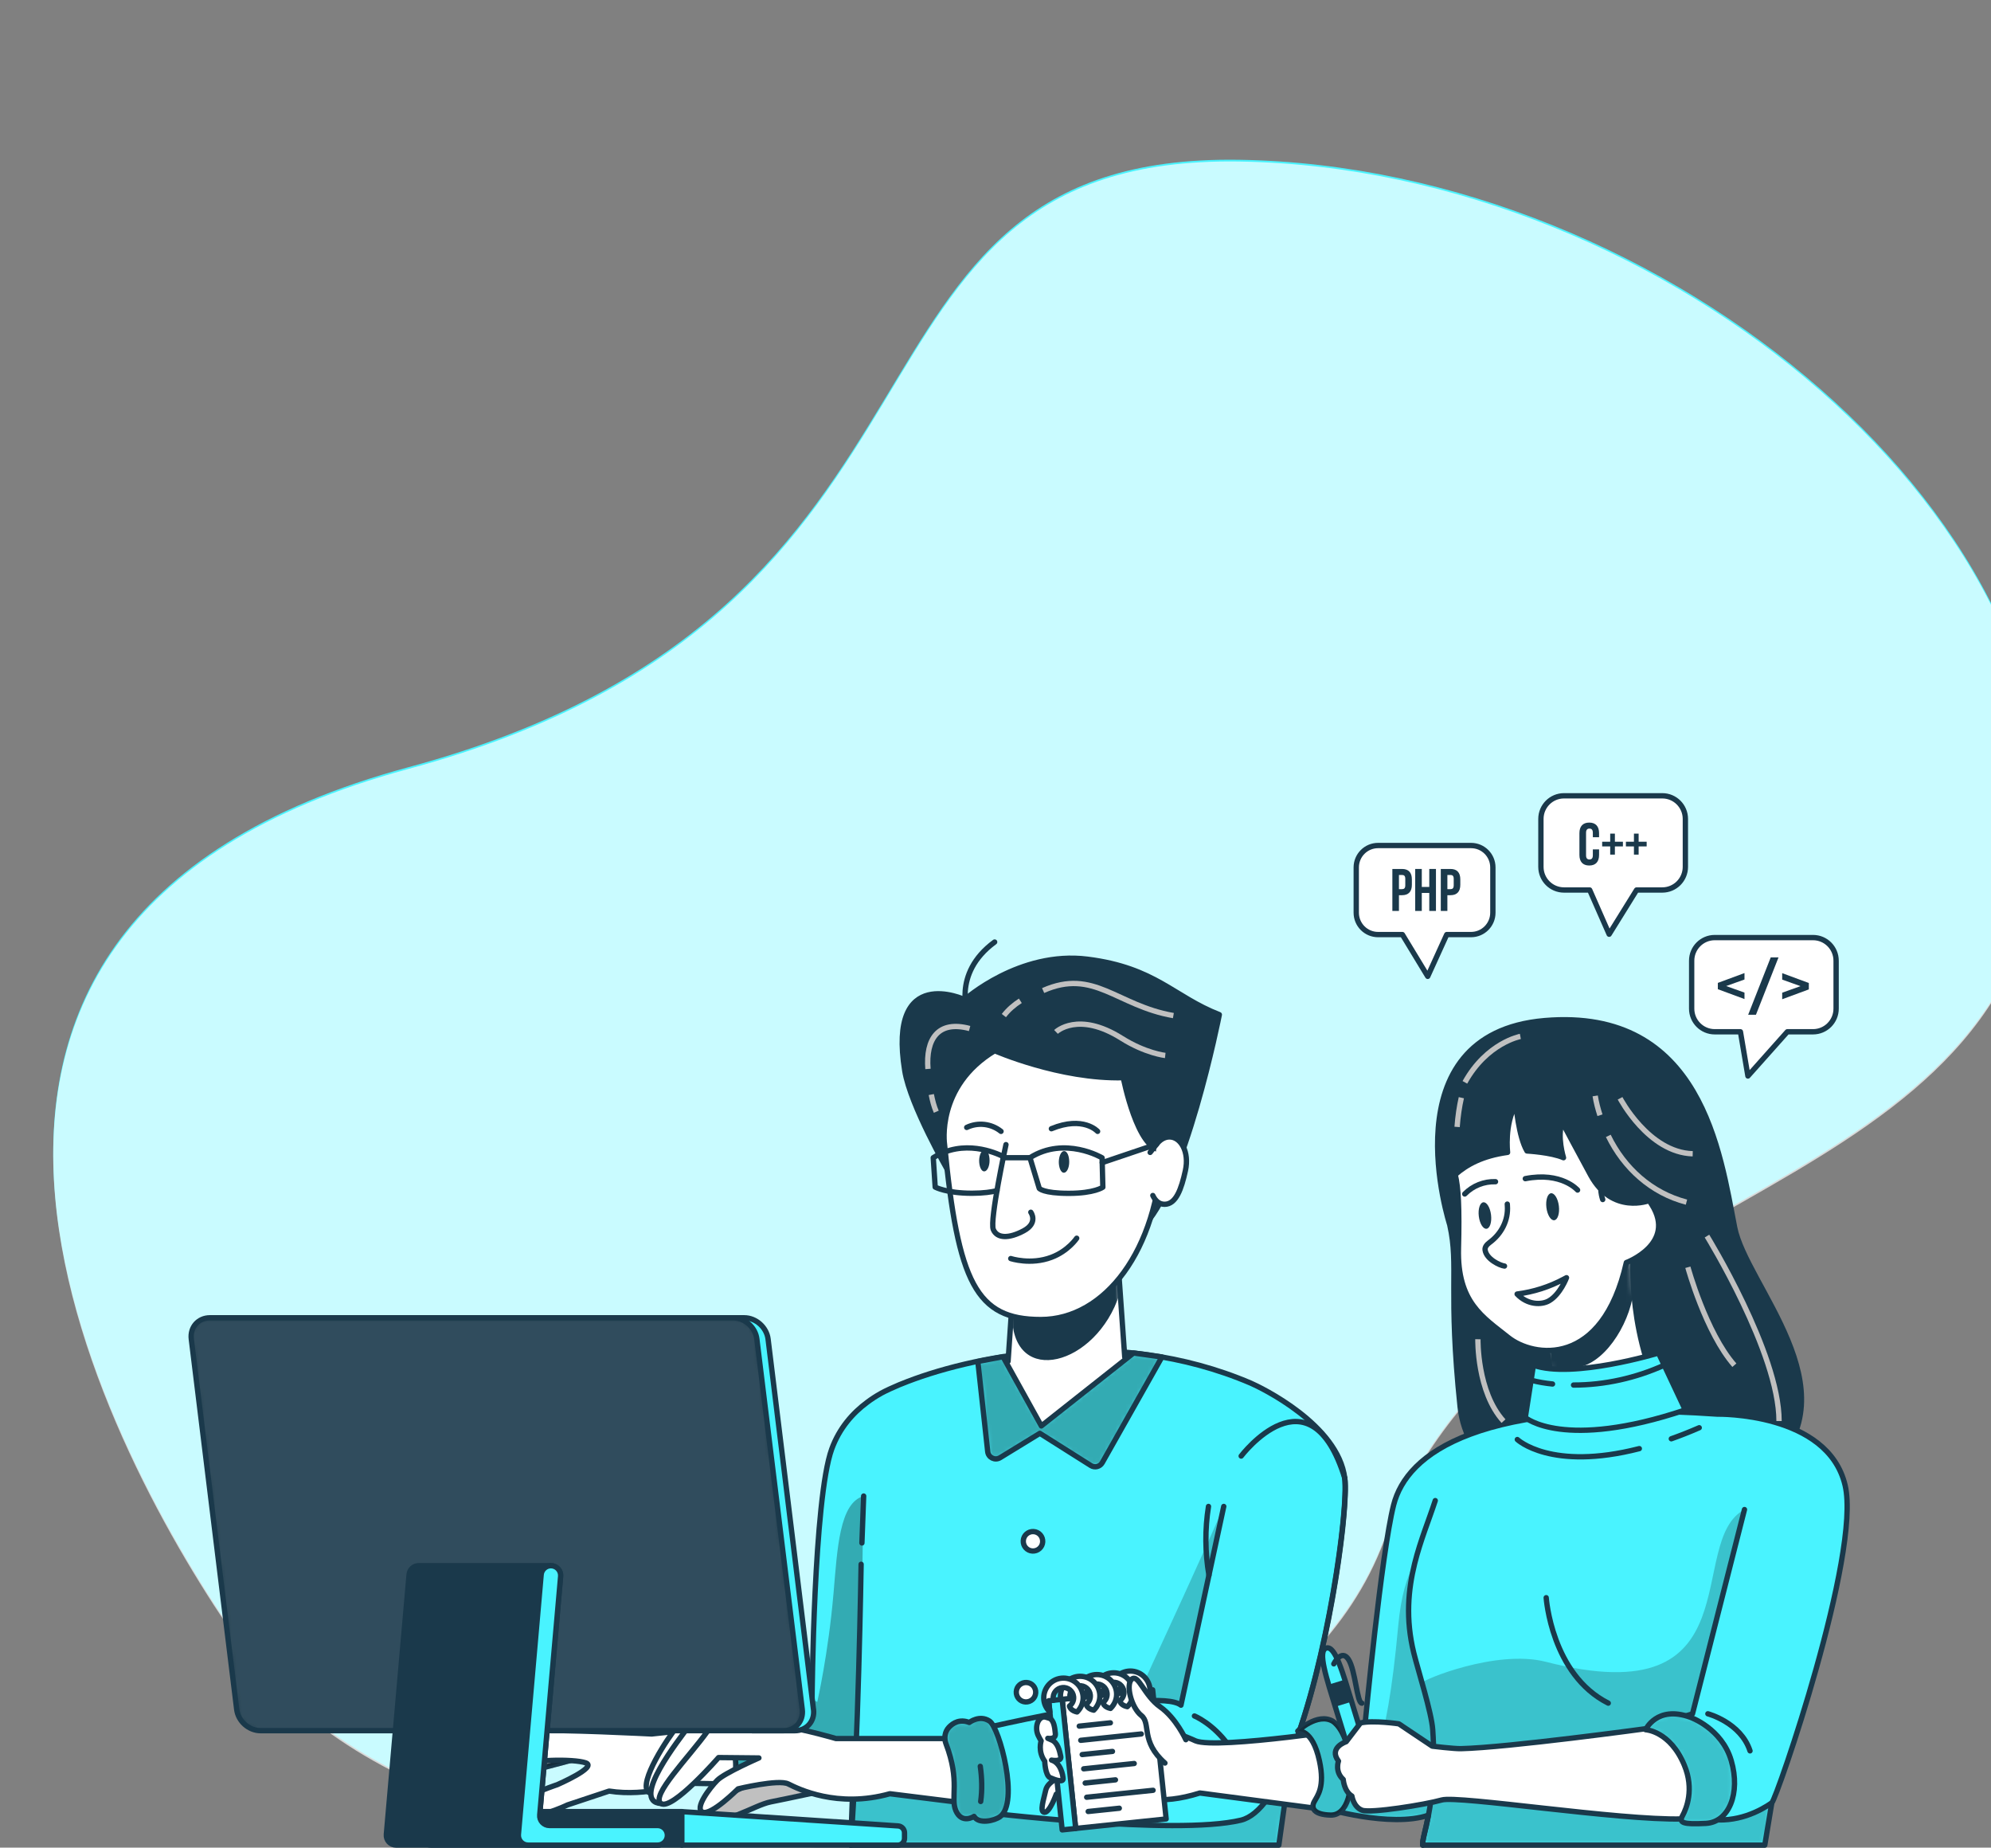 <svg width="374" height="347" viewBox="0 0 374 347" fill="none" xmlns="http://www.w3.org/2000/svg">
<rect x="0" y="0" width="374" height="347" fill="#808080" stroke="none"/>
<g clip-path="url(#clip0_840_35397)">
<path d="M44.978 308.269C20.972 274.067 -33.918 173.987 76.734 144.084C187.377 114.19 151.948 28.761 232.775 30.01C313.602 31.267 392.929 99.089 383.185 163.437C373.44 227.786 284.751 222.671 259.958 289.14C235.164 355.61 87.191 368.422 44.969 308.269H44.978Z" fill="#49F3FF"/>
<path opacity="0.7" d="M44.978 308.597C20.972 274.395 -33.918 174.315 76.734 144.412C187.377 114.518 151.948 29.09 232.775 30.338C313.602 31.595 392.929 99.417 383.185 163.765C373.44 228.114 284.751 222.999 259.958 289.469C235.164 355.938 87.191 368.75 44.969 308.597H44.978Z" fill="white"/>
<path d="M96.653 330.865C96.653 330.865 91.733 339.34 93.673 339.641C95.613 339.95 99.661 332.62 99.661 332.62L110.764 329.673L102.406 328.81L96.662 330.865H96.653Z" fill="white" stroke="#1A394B" stroke-linecap="round" stroke-linejoin="round"/>
<path opacity="0.3" d="M96.653 330.865C96.653 330.865 91.733 339.34 93.673 339.641C95.613 339.95 99.661 332.62 99.661 332.62L110.764 329.673L102.406 328.81L96.662 330.865H96.653Z" fill="black" stroke="#1A394B" stroke-linecap="round" stroke-linejoin="round"/>
<path d="M100.382 325.084C100.382 325.084 93.505 323.441 91.612 326.679C89.71 329.917 84.153 339.481 86.233 340.579C88.314 341.678 90.141 338.139 90.141 338.139L100.382 325.084Z" fill="white" stroke="#1A394B" stroke-linecap="round" stroke-linejoin="round"/>
<path d="M128.512 334.901C128.512 334.901 121.615 337.511 114.419 336.384L106.595 338.984C106.595 338.984 99.717 342.372 96.522 340.664C93.327 338.956 104.674 335.183 104.674 335.183C104.674 335.183 112.311 331.87 110.034 331.081C107.757 330.284 99.136 330.434 97.45 331.738C95.754 333.043 91.321 341.462 88.117 340.983C84.912 340.505 89.466 335.915 90.619 334.151C91.771 332.386 94.348 325.347 99.576 325.046C104.805 324.755 122.412 325.656 122.412 325.656L143.11 323.441L147.992 335.239L128.521 334.901H128.512Z" fill="white" stroke="#1A394B" stroke-linecap="round" stroke-linejoin="round"/>
<path d="M139.315 337.821C140.318 338.45 141.733 338.853 143.26 337.764C143.26 337.764 145.5 338.741 147.018 337.07C148.526 335.399 148.667 320.833 144.478 319.19C143.27 318.721 140.262 318.768 139.765 320.457C139.765 320.457 137.16 319.566 136.72 322.353C136.308 324.981 138.913 327.431 138.041 334.986C137.91 336.103 138.416 337.248 139.315 337.821Z" fill="#49F3FF" stroke="#1A394B" stroke-linecap="round" stroke-linejoin="round"/>
<path opacity="0.3" d="M139.315 337.821C140.318 338.45 141.733 338.853 143.26 337.764C143.26 337.764 145.5 338.741 147.018 337.07C148.526 335.399 148.667 320.833 144.478 319.19C143.27 318.721 140.262 318.768 139.765 320.457C139.765 320.457 137.16 319.566 136.72 322.353C136.308 324.981 138.913 327.431 138.041 334.986C137.91 336.103 138.416 337.248 139.315 337.821Z" fill="black" stroke="#1A394B" stroke-linecap="round" stroke-linejoin="round"/>
<path d="M144.094 334.424C144.094 334.424 144.216 328.107 141.621 322.907" stroke="#1A394B" stroke-linecap="round" stroke-linejoin="round"/>
<path d="M242.603 329.129C241.909 334.47 241.122 340.251 240.222 346.53H159.789L160.173 336.15C155.366 337.314 146.024 336.6 146.024 336.6V321.255C151.703 318.035 152.546 318.936 152.546 318.936C152.546 318.936 152.837 281.487 156.238 272.139C157.681 268.178 160.211 265.353 162.891 263.373C163.734 262.735 164.587 262.19 165.43 261.721C165.477 261.693 165.514 261.674 165.552 261.646C166.489 261.148 167.623 260.623 168.916 260.078C169.028 260.032 169.15 259.985 169.272 259.938C181.865 254.785 209.348 248.806 234.956 259.769C236.746 260.538 251.364 267.531 252.61 277.639C253.322 283.402 249.405 312.066 242.603 329.129Z" fill="#49F3FF"/>
<mask id="mask0_840_35397" style="mask-type:luminance" maskUnits="userSpaceOnUse" x="146" y="253" width="107" height="94">
<path d="M242.603 329.129C241.909 334.47 241.122 340.251 240.222 346.53H159.789L160.173 336.15C155.366 337.314 146.024 336.6 146.024 336.6V321.255C151.703 318.035 152.546 318.936 152.546 318.936C152.546 318.936 152.837 281.487 156.238 272.139C157.681 268.178 160.211 265.353 162.891 263.373C163.734 262.735 164.587 262.19 165.43 261.721C165.477 261.693 165.514 261.674 165.552 261.646C166.489 261.148 167.623 260.623 168.916 260.078C169.028 260.032 169.15 259.985 169.272 259.938C181.865 254.785 209.348 248.806 234.956 259.769C236.746 260.538 251.364 267.531 252.61 277.639C253.322 283.402 249.405 312.066 242.603 329.129Z" fill="white"/>
</mask>
<g mask="url(#mask0_840_35397)">
<path opacity="0.2" d="M229.859 282.961L221.838 320.25C220.592 319.265 217.003 319.199 212.44 319.631C213.443 318.514 214.258 317.303 214.867 315.989C226.992 289.709 229.644 283.487 229.859 282.961Z" fill="black"/>
<path opacity="0.2" d="M244.514 323.93C242.19 332.227 241.169 339.782 240.222 346.531H159.789L160.529 334.573C165.542 333.86 174.341 333.128 183.477 331.504C184.639 336.338 183.692 340.242 183.692 340.242C183.692 340.242 220.686 344.841 233.101 341.847C236.643 340.993 239.848 336.037 242.593 329.214C243.258 327.553 243.896 325.779 244.514 323.93Z" fill="black"/>
<path opacity="0.3" d="M153.511 319.64C153.511 319.64 151.712 318.035 146.024 321.254V336.6C146.024 336.6 155.395 336.262 159.077 334.272C162.244 336.234 161.682 300.315 162.244 280.971C157.653 282.238 157.287 290.985 156.575 299.217C155.601 310.564 153.521 319.64 153.521 319.64H153.511Z" fill="black"/>
</g>
<path d="M242.603 329.129C241.909 334.47 241.122 340.251 240.222 346.53H159.789L160.173 336.15C155.366 337.314 146.024 336.6 146.024 336.6V321.255C151.703 318.035 152.546 318.936 152.546 318.936C152.546 318.936 152.837 281.487 156.238 272.139C157.681 268.178 160.211 265.353 162.891 263.373C163.734 262.735 164.587 262.19 165.43 261.721C165.477 261.693 165.514 261.674 165.552 261.646C166.489 261.148 167.623 260.623 168.916 260.078C169.028 260.032 169.15 259.985 169.272 259.938C181.865 254.785 209.348 248.806 234.956 259.769C236.746 260.538 251.364 267.531 252.61 277.639C253.322 283.402 249.405 312.066 242.603 329.129Z" stroke="#1A394B" stroke-linecap="round" stroke-linejoin="round"/>
<path d="M252.61 277.639C252.638 277.864 252.666 278.127 252.675 278.418C253.088 285.626 249.171 312.826 242.593 329.213C239.848 336.037 236.643 340.992 233.101 341.846C220.686 344.841 183.692 340.242 183.692 340.242C183.692 340.242 185.529 332.639 180.928 325.506C180.928 325.506 217.247 316.608 221.838 320.25L229.878 282.923" stroke="#1A394B" stroke-linecap="round" stroke-linejoin="round"/>
<path d="M224.368 322.277C224.368 322.277 227.816 323.657 230.805 327.806" stroke="#1A394B" stroke-linecap="round" stroke-linejoin="round"/>
<path d="M131.847 323.619C131.847 323.619 128.465 322.906 127.087 324.445C125.644 326.059 119.807 334.873 121.803 336.571C123.798 338.27 127.856 328.978 127.856 328.978L131.847 323.619Z" fill="white" stroke="#1A394B" stroke-linecap="round" stroke-linejoin="round"/>
<path d="M138.65 323.46C138.65 323.46 131.126 321.845 129.439 324.145C127.752 326.444 118.27 338.336 124.173 338.721L133.599 328.134L138.659 323.46H138.65Z" fill="white" stroke="#1A394B" stroke-linecap="round" stroke-linejoin="round"/>
<path d="M155.648 336.112C155.648 336.112 147.917 337.801 144.778 338.411C141.639 339.021 135.811 343.095 132.372 341.48C128.924 339.866 143.635 333.887 143.635 333.887L148.695 331.851L155.657 336.112H155.648Z" fill="#C0C0C0" stroke="#1A394B" stroke-linecap="round" stroke-linejoin="round"/>
<path d="M161.907 289.784C162.019 286.846 162.122 283.908 162.235 280.971" stroke="#1A394B" stroke-linecap="round" stroke-linejoin="round"/>
<path d="M159.789 346.53C161.223 328.763 161.757 293.782 161.757 293.782" stroke="#1A394B" stroke-linecap="round" stroke-linejoin="round"/>
<path d="M183.692 326.519H157.034C157.034 326.519 136.355 320.306 132.906 325.14C129.458 329.973 122.103 337.341 124.173 338.721C126.244 340.101 134.977 330.086 134.977 330.086L142.558 330.161C142.558 330.161 136.12 332.967 134.743 334.347C133.365 335.727 130.376 339.641 131.988 340.335C133.6 341.03 138.65 335.961 138.65 335.961C138.65 335.961 146.231 334.122 148.077 335.042C149.913 335.961 157.269 339.65 167.154 336.881L187.497 339.415L183.702 326.529L183.692 326.519Z" fill="white" stroke="#1A394B" stroke-linecap="round" stroke-linejoin="round"/>
<path d="M227.095 295.847C226.364 291.586 226.326 287.193 227.01 282.923" stroke="#1A394B" stroke-linecap="round" stroke-linejoin="round"/>
<path d="M233.148 273.462C233.148 273.462 246.079 256.399 252.619 277.639" stroke="#1A394B" stroke-linecap="round" stroke-linejoin="round"/>
<path d="M178.229 324.418C179.045 323.554 180.31 322.813 182.071 323.498C182.071 323.498 184.001 321.996 185.875 323.235C187.759 324.474 191.497 338.552 187.852 341.19C186.803 341.95 183.87 342.654 182.971 341.134C182.971 341.134 180.675 342.645 179.551 340.054C178.501 337.614 180.413 334.592 177.695 327.487C177.292 326.436 177.498 325.197 178.229 324.427V324.418Z" fill="#49F3FF"/>
<mask id="mask1_840_35397" style="mask-type:luminance" maskUnits="userSpaceOnUse" x="177" y="322" width="13" height="21">
<path d="M178.229 324.418C179.045 323.554 180.31 322.813 182.071 323.498C182.071 323.498 184.001 321.996 185.875 323.235C187.759 324.474 191.497 338.552 187.852 341.19C186.803 341.95 183.87 342.654 182.971 341.134C182.971 341.134 180.675 342.645 179.551 340.054C178.501 337.614 180.413 334.592 177.695 327.487C177.292 326.436 177.498 325.197 178.229 324.427V324.418Z" fill="white"/>
</mask>
<g mask="url(#mask1_840_35397)">
<path opacity="0.3" d="M178.229 324.418C179.045 323.554 180.31 322.813 182.071 323.498C182.071 323.498 184.001 321.996 185.875 323.235C187.759 324.474 191.497 338.552 187.852 341.19C186.803 341.95 183.87 342.654 182.971 341.134C182.971 341.134 180.675 342.645 179.551 340.054C178.501 337.614 180.413 334.592 177.695 327.487C177.292 326.436 177.498 325.197 178.229 324.427V324.418Z" fill="black"/>
</g>
<path d="M178.229 324.418C179.045 323.554 180.31 322.813 182.071 323.498C182.071 323.498 184.001 321.996 185.875 323.235C187.759 324.474 191.497 338.552 187.852 341.19C186.803 341.95 183.87 342.654 182.971 341.134C182.971 341.134 180.675 342.645 179.551 340.054C178.501 337.614 180.413 334.592 177.695 327.487C177.292 326.436 177.498 325.197 178.229 324.427V324.418Z" stroke="#1A394B" stroke-linecap="round" stroke-linejoin="round"/>
<path d="M184.142 331.729C184.451 333.915 184.526 336.14 184.217 338.336" stroke="#1A394B" stroke-linecap="round" stroke-linejoin="round"/>
<path d="M195.864 289.578C195.808 290.582 194.946 291.352 193.934 291.296C192.931 291.239 192.163 290.376 192.219 289.362C192.275 288.348 193.137 287.588 194.149 287.645C195.152 287.701 195.92 288.564 195.864 289.578Z" fill="white" stroke="#1A394B" stroke-linecap="round" stroke-linejoin="round"/>
<path d="M194.552 317.923C194.496 318.927 193.634 319.697 192.622 319.64C191.61 319.584 190.851 318.721 190.907 317.707C190.963 316.693 191.826 315.933 192.837 315.989C193.849 316.046 194.608 316.909 194.552 317.923Z" fill="white" stroke="#1A394B" stroke-linecap="round" stroke-linejoin="round"/>
<path d="M211.278 254.869L209.938 235.957L190.401 240.49L189.361 255.676C188.124 255.827 186.953 256.005 185.81 256.183L190.589 267.653L199.931 268.882L214.867 255.095C213.658 255.001 212.459 254.926 211.278 254.869Z" fill="white"/>
<mask id="mask2_840_35397" style="mask-type:luminance" maskUnits="userSpaceOnUse" x="185" y="235" width="30" height="34">
<path d="M211.278 254.869L209.938 235.957L190.401 240.49L189.361 255.676C188.124 255.827 186.953 256.005 185.81 256.183L190.589 267.653L199.931 268.882L214.867 255.095C213.658 255.001 212.459 254.926 211.278 254.869Z" fill="white"/>
</mask>
<g mask="url(#mask2_840_35397)">
<path d="M190.12 247.182C190.251 260.632 205.946 256.512 210.285 243.071L209.938 235.957L190.401 240.49L190.111 247.192L190.12 247.182Z" fill="#1A394B"/>
</g>
<path d="M211.278 254.869L209.938 235.957L190.401 240.49L189.361 255.676C188.124 255.827 186.953 256.005 185.81 256.183L190.589 267.653L199.931 268.882L214.867 255.095C213.658 255.001 212.459 254.926 211.278 254.869Z" stroke="#1A394B" stroke-linecap="round" stroke-linejoin="round"/>
<path d="M178.145 219.992C178.145 219.992 171.014 207.622 169.956 201.099C166.695 180.948 181.218 187.743 181.218 187.743C181.218 187.743 191.488 178.536 204.278 180.15C217.069 181.764 220.442 187.217 229.044 190.559C229.044 190.559 222.578 223.418 214.304 230.786C206.031 238.154 178.145 219.992 178.145 219.992Z" fill="#1A394B" stroke="#1A394B" stroke-linecap="round" stroke-linejoin="round"/>
<path d="M181.903 190.737C181.903 190.737 178.689 182.909 186.841 176.921" stroke="#1A394B" stroke-linecap="round" stroke-linejoin="round"/>
<path d="M195.948 186.035C205.496 181.802 209.75 188.879 220.414 190.737" stroke="#C0C0C0" stroke-miterlimit="10"/>
<path d="M188.574 190.737C189.418 189.63 190.504 188.71 191.666 187.959" stroke="#C0C0C0" stroke-miterlimit="10"/>
<path d="M198.366 193.806C198.366 193.806 202.498 189.826 210.697 194.998C215.185 197.823 218.886 198.227 218.886 198.227" stroke="#C0C0C0" stroke-miterlimit="10"/>
<path d="M211.006 202.403C199.116 202.713 186.85 197.335 186.85 197.335C175.775 204.027 177.424 214.905 177.424 214.905C179.954 240.904 183.374 247.821 195.499 247.821C207.624 247.821 217.481 234.718 218.268 215.966C213.677 216.182 211.006 202.403 211.006 202.403Z" fill="white" stroke="#1A394B" stroke-linecap="round" stroke-linejoin="round"/>
<path d="M217.247 214.905C217.912 214.042 218.765 213.525 219.683 213.525C221.838 213.525 223.44 216.36 222.672 219.851C221.922 223.268 220.92 226.177 218.765 226.177C217.753 226.177 217.031 225.549 216.553 224.525" fill="white"/>
<path d="M217.247 214.905C217.912 214.042 218.765 213.525 219.683 213.525C221.838 213.525 223.44 216.36 222.672 219.851C221.922 223.268 220.92 226.177 218.765 226.177C217.753 226.177 217.031 225.549 216.553 224.525" stroke="#1A394B" stroke-linecap="round" stroke-linejoin="round"/>
<path d="M193.634 227.67C193.634 227.67 195.086 229.659 192.303 231.152C189.52 232.644 187.3 232.616 186.587 230.908C185.875 229.199 188.967 214.971 188.967 214.971" stroke="#1A394B" stroke-linecap="round" stroke-linejoin="round"/>
<path d="M188.499 217.233C187 216.473 180.994 213.845 175.306 217.43L175.672 222.949C175.672 222.949 177.771 224.103 182.587 224.103C184.761 224.103 186.279 223.869 187.281 223.615" stroke="#1A394B" stroke-linecap="round" stroke-linejoin="round"/>
<path d="M193.475 217.43L195.218 223.184C195.218 223.184 195.93 224.122 200.756 224.122C205.581 224.122 207.165 222.968 207.165 222.968L207.024 217.449C207.024 217.449 200.025 213.291 193.475 217.43Z" stroke="#1A394B" stroke-linecap="round" stroke-linejoin="round"/>
<path d="M188.883 217.43H193.475" stroke="#1A394B" stroke-linecap="round" stroke-linejoin="round"/>
<path d="M189.867 236.37C189.867 236.37 193.615 237.609 197.504 236.135C200.652 234.953 202.255 232.55 202.255 232.55" stroke="#1A394B" stroke-linecap="round" stroke-linejoin="round"/>
<path d="M197.495 211.986C203.52 209.499 206.181 212.483 206.181 212.483" stroke="#1A394B" stroke-linecap="round" stroke-linejoin="round"/>
<path d="M181.593 211.742C183.702 210.729 186.213 211.019 188.04 212.484" stroke="#1A394B" stroke-linecap="round" stroke-linejoin="round"/>
<path d="M199.893 216.182C200.455 216.182 200.849 217.073 200.849 218.218C200.849 219.363 200.38 220.255 199.837 220.255C199.294 220.255 198.891 219.316 198.891 218.218C198.909 217.111 199.34 216.182 199.893 216.182Z" fill="#1A394B"/>
<path d="M184.938 215.928C185.482 215.928 185.885 216.819 185.885 217.964C185.885 219.109 185.416 220.001 184.873 220.001C184.329 220.001 183.926 219.063 183.926 217.964C183.954 216.866 184.395 215.928 184.938 215.928Z" fill="#1A394B"/>
<path d="M174.94 205.566C175.156 206.665 175.428 207.772 175.877 208.795" stroke="#C0C0C0" stroke-miterlimit="10"/>
<path d="M182.137 193.167C176.215 191.572 173.872 195.138 174.313 200.76" stroke="#C0C0C0" stroke-miterlimit="10"/>
<path d="M188.396 254.795L195.611 267.803L212.937 254.109L218.259 254.86L207.052 274.711C206.621 275.462 205.647 275.706 204.916 275.246L195.33 269.192L187.853 273.773C186.897 274.354 185.66 273.744 185.538 272.637L183.683 255.696L188.387 254.813L188.396 254.795Z" fill="#49F3FF"/>
<mask id="mask3_840_35397" style="mask-type:luminance" maskUnits="userSpaceOnUse" x="183" y="254" width="36" height="22">
<path d="M188.396 254.795L195.611 267.803L212.937 254.109L218.259 254.86L207.052 274.711C206.621 275.462 205.647 275.706 204.916 275.246L195.33 269.192L187.853 273.773C186.897 274.354 185.66 273.744 185.538 272.637L183.683 255.696L188.387 254.813L188.396 254.795Z" fill="white"/>
</mask>
<g mask="url(#mask3_840_35397)">
<path opacity="0.3" d="M187.768 254.71L195.621 267.803L213.246 253.865L218.559 254.701L207.062 274.702C206.631 275.452 205.656 275.696 204.925 275.237L195.339 269.183L187.862 273.763C186.906 274.345 185.669 273.735 185.548 272.627L183.692 255.686L187.768 254.71Z" fill="black"/>
</g>
<path d="M188.396 254.795L195.611 267.803L212.937 254.109L218.259 254.86L207.052 274.711C206.621 275.462 205.647 275.706 204.916 275.246L195.33 269.192L187.853 273.773C186.897 274.354 185.66 273.744 185.538 272.637L183.683 255.696L188.387 254.813L188.396 254.795Z" stroke="#1A394B" stroke-linecap="round" stroke-linejoin="round"/>
<path d="M80.968 340.232H128.081V346.521H80.968C79.946 346.521 79.122 345.695 79.122 344.672V342.081C79.122 341.058 79.946 340.232 80.968 340.232Z" fill="#1A394B" stroke="#1A394B" stroke-linecap="round" stroke-linejoin="round"/>
<path d="M168.625 346.531H128.081V340.242L168.71 342.926C169.384 342.973 169.909 343.537 169.909 344.212V345.254C169.909 345.967 169.337 346.54 168.625 346.54V346.531Z" fill="#49F3FF" stroke="#1A394B" stroke-linecap="round" stroke-linejoin="round"/>
<path d="M207.052 218.35L217.256 214.905L216.048 216.435" stroke="#1A394B" stroke-linecap="round" stroke-linejoin="round"/>
<path d="M272.353 230.101C272.353 230.101 260.612 194.201 290.137 191.676C319.663 189.16 323.139 216.717 325.847 230.533C327.965 241.336 348.129 261.093 332.519 275.838C316.224 291.23 276.551 286.096 274.274 264.209C271.997 242.321 274.068 237.835 272.343 230.101H272.353Z" fill="#1A394B" stroke="#1A394B" stroke-linecap="round" stroke-linejoin="round"/>
<path d="M306.807 235.817C306.807 235.817 305.514 251.745 313.722 265.439C313.722 265.439 302.675 269.043 291.149 265.617C291.627 261.384 291.393 257.114 290.456 252.956L290.062 251.219L298.439 243.964L306.807 235.817Z" fill="white"/>
<mask id="mask4_840_35397" style="mask-type:luminance" maskUnits="userSpaceOnUse" x="290" y="235" width="24" height="33">
<path d="M306.807 235.817C306.807 235.817 305.514 251.745 313.722 265.439C313.722 265.439 302.675 269.043 291.149 265.617C291.627 261.384 291.393 257.114 290.456 252.956L290.062 251.219L298.439 243.964L306.807 235.817Z" fill="white"/>
</mask>
<g mask="url(#mask4_840_35397)">
<path d="M286.521 247.831C288.048 256.4 289.444 258.268 296.697 256.738C302.066 255.603 306.648 247.531 306.91 241.665C306.498 238.098 306.526 233.649 306.526 233.649L298.43 243.964L286.521 247.822V247.831Z" fill="#1A394B"/>
</g>
<path d="M306.807 235.817C306.807 235.817 305.514 251.745 313.722 265.439C313.722 265.439 302.675 269.043 291.149 265.617C291.627 261.384 291.393 257.114 290.456 252.956L290.062 251.219L298.439 243.964L306.807 235.817Z" stroke="#1A394B" stroke-linecap="round" stroke-linejoin="round"/>
<path d="M224.593 326.953C224.593 326.953 208.242 319.425 207.333 325.657C206.424 331.899 210.416 341.453 225.38 336.742L256.789 340.89C256.789 340.89 262.167 330.162 256.414 324.315C256.414 324.315 228.735 328.623 224.584 326.953H224.593Z" fill="white" stroke="#1A394B" stroke-linecap="round" stroke-linejoin="round"/>
<path d="M199.406 333.672C199.406 333.672 196.82 334.508 196.436 336.216C196.061 337.934 195.218 340.364 196.211 340.374C197.204 340.374 198.413 336.957 198.413 336.957L200.934 336.3L199.406 333.663V333.672Z" fill="white" stroke="#1A394B" stroke-linecap="round" stroke-linejoin="round"/>
<path d="M216.52 317.365L199.522 319.148L202.058 343.4L219.056 341.616L216.52 317.365Z" fill="white" stroke="#1A394B" stroke-linecap="round" stroke-linejoin="round"/>
<path d="M199.525 319.156L196.99 319.422L199.526 343.673L202.061 343.407L199.525 319.156Z" fill="#49F3FF" stroke="#1A394B" stroke-linecap="round" stroke-linejoin="round"/>
<path d="M211.953 313.859C209.919 314.075 208.448 315.896 208.655 317.933C208.655 318.017 208.692 318.102 208.701 318.186L209.563 318.092L210.472 317.998C210.454 317.914 210.425 317.829 210.416 317.745C210.304 316.684 211.072 315.736 212.131 315.624C213.19 315.511 214.136 316.281 214.249 317.341C214.323 318.045 213.996 318.702 213.461 319.096C213.574 319.491 213.921 319.997 214.895 320.204C215.682 319.434 216.141 318.336 216.019 317.163C215.804 315.126 213.986 313.653 211.953 313.859Z" fill="white" stroke="#1A394B" stroke-linecap="round" stroke-linejoin="round"/>
<path d="M202.732 324.184L208.579 323.564" stroke="#1A394B" stroke-linecap="round" stroke-linejoin="round"/>
<path d="M203.014 326.849L214.38 325.657" stroke="#1A394B" stroke-linecap="round" stroke-linejoin="round"/>
<path d="M203.286 329.524L208.973 328.933" stroke="#1A394B" stroke-linecap="round" stroke-linejoin="round"/>
<path d="M203.566 332.199L213.058 331.204" stroke="#1A394B" stroke-linecap="round" stroke-linejoin="round"/>
<path d="M203.848 334.874L209.535 334.273" stroke="#1A394B" stroke-linecap="round" stroke-linejoin="round"/>
<path d="M204.129 337.539L216.601 336.234" stroke="#1A394B" stroke-linecap="round" stroke-linejoin="round"/>
<path d="M204.41 340.215L210.257 339.604" stroke="#1A394B" stroke-linecap="round" stroke-linejoin="round"/>
<path d="M208.814 314.187C206.78 314.403 205.309 316.224 205.515 318.261C205.525 318.355 205.553 318.43 205.572 318.523L206.434 318.43L207.343 318.326C207.324 318.242 207.296 318.157 207.286 318.073C207.174 317.012 207.942 316.064 209.001 315.952C210.06 315.839 211.006 316.609 211.119 317.669C211.194 318.373 210.866 319.03 210.332 319.424C210.444 319.819 210.791 320.326 211.765 320.532C212.552 319.762 213.011 318.664 212.89 317.491C212.674 315.454 210.856 313.981 208.823 314.187H208.814Z" fill="white" stroke="#1A394B" stroke-linecap="round" stroke-linejoin="round"/>
<path d="M205.666 314.516C203.632 314.732 202.161 316.553 202.367 318.59C202.367 318.674 202.405 318.759 202.414 318.843L203.276 318.749L204.185 318.655C204.166 318.571 204.138 318.487 204.129 318.402C204.017 317.341 204.785 316.394 205.844 316.281C206.903 316.168 207.849 316.938 207.961 317.998C208.036 318.702 207.708 319.359 207.174 319.754C207.287 320.148 207.633 320.655 208.608 320.861C209.395 320.091 209.854 318.993 209.732 317.82C209.517 315.783 207.699 314.31 205.666 314.516Z" fill="white" stroke="#1A394B" stroke-linecap="round" stroke-linejoin="round"/>
<path d="M202.517 314.844C200.484 315.06 199.013 316.881 199.219 318.918C199.219 319.002 199.256 319.087 199.266 319.171L200.128 319.077L201.037 318.984C201.018 318.899 200.99 318.815 200.981 318.73C200.868 317.67 201.636 316.722 202.695 316.609C203.754 316.496 204.701 317.266 204.813 318.327C204.888 319.031 204.56 319.688 204.026 320.082C204.138 320.476 204.485 320.983 205.459 321.189C206.247 320.42 206.706 319.321 206.584 318.148C206.368 316.112 204.551 314.638 202.517 314.844Z" fill="white" stroke="#1A394B" stroke-linecap="round" stroke-linejoin="round"/>
<path d="M197.841 319.068C197.729 318.008 198.497 317.06 199.556 316.947C200.615 316.834 201.561 317.604 201.674 318.664C201.749 319.368 201.421 320.025 200.887 320.42C200.999 320.814 201.346 321.321 202.32 321.527C203.107 320.758 203.567 319.659 203.445 318.486C203.229 316.449 201.411 314.976 199.378 315.182C197.345 315.398 195.874 317.219 196.08 319.256C196.174 320.157 196.605 320.945 197.214 321.527L196.989 319.415L197.898 319.321C197.879 319.237 197.851 319.153 197.841 319.068Z" fill="white" stroke="#1A394B" stroke-linecap="round" stroke-linejoin="round"/>
<path d="M195.021 325.929C195.171 326.258 195.349 326.596 195.574 326.952C195.574 326.952 194.909 328.933 196.248 330.772C196.248 330.772 196.323 333.447 197.27 333.87C198.216 334.292 199.725 334.808 199.697 334.067C199.669 333.325 199.228 331.063 197.523 330.566C197.523 330.566 199.481 330.96 199.256 329.862C199.031 328.764 198.675 327.206 197.467 326.755L196.82 326.474C196.82 326.474 198.366 326.755 198.244 325.582C198.122 324.409 197.982 323.038 197.092 322.7C196.886 322.625 196.651 322.56 196.408 322.494C195.096 322.184 194.253 324.249 195.012 325.929H195.021Z" fill="white" stroke="#1A394B" stroke-linecap="round" stroke-linejoin="round"/>
<path d="M222.757 326.736C222.757 326.736 220.929 322.682 217.94 320.57C214.942 318.458 213.836 314.347 212.618 315.342C211.4 316.346 212.506 320.692 214.389 322.184C216.272 323.677 214.164 327.009 218.831 331.12" fill="white"/>
<path d="M222.757 326.736C222.757 326.736 220.929 322.682 217.94 320.57C214.942 318.458 213.836 314.347 212.618 315.342C211.4 316.346 212.506 320.692 214.389 322.184C216.272 323.677 214.164 327.009 218.831 331.12" stroke="#1A394B" stroke-linecap="round" stroke-linejoin="round"/>
<path d="M332.828 338.581C332.415 341.134 331.975 343.781 331.506 346.531H267.246C267.143 345.668 267.752 343.931 268.333 340.909C261.174 343.34 248.684 339.567 248.684 339.567C250.239 335.465 249.161 325.047 249.161 325.047L256.451 323.499C256.451 323.499 259.478 291.756 261.783 282.661C264.229 273.013 277.609 262.482 322.614 265.589C322.614 265.589 343.378 265.194 346.602 278.982C349.609 291.841 333.69 337.99 332.828 338.581Z" fill="#49F3FF"/>
<mask id="mask5_840_35397" style="mask-type:luminance" maskUnits="userSpaceOnUse" x="248" y="265" width="99" height="82">
<path d="M332.828 338.581C332.415 341.134 331.975 343.781 331.506 346.531H267.246C267.143 345.668 267.752 343.931 268.333 340.909C261.174 343.34 248.684 339.567 248.684 339.567C250.239 335.465 249.161 325.047 249.161 325.047L256.451 323.499C256.451 323.499 259.478 291.756 261.783 282.661C264.229 273.013 277.609 262.482 322.614 265.589C322.614 265.589 343.378 265.194 346.602 278.982C349.609 291.841 333.69 337.99 332.828 338.581Z" fill="white"/>
</mask>
<g mask="url(#mask5_840_35397)">
<path opacity="0.2" d="M268.333 340.909C263.357 342.599 255.814 341.294 251.673 340.337C252.75 339.511 253.425 337.821 253.678 335.681C257.051 335.156 260.425 329.787 262.645 305.384C263.17 299.659 264.294 296.064 265.737 293.643C264.529 298.551 264.004 304.051 265.569 310.424C266.375 313.7 268.905 321.584 269.129 324.85C269.645 332.293 268.998 337.446 268.333 340.909Z" fill="black"/>
<path opacity="0.2" d="M332.818 338.591C332.415 341.144 331.975 343.79 331.507 346.531H267.246C268.399 343.002 271.228 326.202 267.237 315.99C267.077 315.577 281.039 309.701 290.39 312.104C330.026 322.288 316.374 289.475 327.693 283.506L317.929 321.865L312.598 323.564C324.142 324.277 320.806 341.613 320.806 341.613C326.222 342.495 330.682 340.074 332.818 338.591Z" fill="black"/>
</g>
<path d="M332.828 338.581C332.415 341.134 331.975 343.781 331.506 346.531H267.246C267.143 345.668 267.752 343.931 268.333 340.909C261.174 343.34 248.684 339.567 248.684 339.567C250.239 335.465 249.161 325.047 249.161 325.047L256.451 323.499C256.451 323.499 259.478 291.756 261.783 282.661C264.229 273.013 277.609 262.482 322.614 265.589C322.614 265.589 343.378 265.194 346.602 278.982C349.609 291.841 333.69 337.99 332.828 338.581Z" stroke="#1A394B" stroke-linecap="round" stroke-linejoin="round"/>
<path d="M250.333 323.254C250.333 323.254 252.769 324.559 253.566 330.293C254.362 336.028 253.135 340.965 249.958 340.89C246.782 340.815 246.229 339.566 246.866 338.384C247.503 337.201 248.909 335.615 247.85 330.706C246.519 324.559 243.783 325.112 243.783 325.112C243.783 325.112 247.438 321.612 250.333 323.245V323.254Z" fill="#49F3FF" stroke="#1A394B" stroke-linecap="round" stroke-linejoin="round"/>
<path opacity="0.2" d="M253.678 335.681C253.425 337.821 252.75 339.51 251.673 340.336C251.186 340.712 250.614 340.909 249.958 340.89C246.772 340.815 246.219 339.567 246.866 338.384C247.503 337.211 248.909 335.615 247.85 330.707C246.519 324.559 243.783 325.122 243.783 325.122C243.783 325.122 247.438 321.621 250.333 323.254C250.333 323.254 252.769 324.559 253.566 330.294C253.828 332.237 253.865 334.086 253.678 335.681Z" fill="black"/>
<path d="M311.558 254.109C311.558 254.109 295.403 259.018 288.048 256.399L286.521 266.226C286.521 266.226 293.661 272.468 316.571 264.8L311.548 254.119L311.558 254.109Z" fill="#49F3FF" stroke="#1A394B" stroke-linecap="round" stroke-linejoin="round"/>
<path d="M254.147 320.392C256.068 326.652 257.782 331.683 256.086 332.209C254.39 332.734 252.994 327.6 251.073 321.34C249.152 315.08 247.438 310.049 249.134 309.523C250.83 308.998 252.226 314.132 254.147 320.392Z" fill="#49F3FF" stroke="#1A394B" stroke-linecap="round" stroke-linejoin="round"/>
<path d="M250.829 320.542L253.903 319.594C253.453 318.111 253.031 316.713 252.619 315.455L249.564 316.394C249.939 317.67 250.37 319.059 250.829 320.542Z" fill="#1A394B"/>
<path d="M250.548 312.489C250.548 312.489 251.982 309.608 253.303 311.644C254.624 313.681 254.896 319.866 255.824 319.876" stroke="#1A394B" stroke-linecap="round" stroke-linejoin="round"/>
<path d="M269.607 281.826C268.436 285.421 266.815 289.297 265.738 293.643C264.529 298.552 264.004 304.052 265.569 310.425C266.375 313.7 268.905 321.584 269.129 324.85C269.645 332.293 268.998 337.446 268.333 340.909C267.752 343.932 267.143 345.668 267.246 346.531" stroke="#1A394B" stroke-linecap="round" stroke-linejoin="round"/>
<path d="M309.384 324.634C309.384 324.634 283.241 328.21 274.433 328.416C273.075 328.444 269.036 327.947 269.036 327.947L262.767 323.752C262.767 323.752 257.932 323.038 255.571 323.583L252.872 327.112C252.872 327.112 249.509 328.2 251.429 330.753C251.429 330.753 250.689 332.715 252.32 334.198C252.32 334.198 252.47 336.422 253.95 337.314C253.95 337.314 254.25 339.388 255.871 339.98C257.501 340.571 267.705 338.938 270.816 338.055C273.927 337.164 304.108 341.913 315.943 341.613C315.943 341.613 326.081 329.759 309.393 324.643L309.384 324.634Z" fill="white" stroke="#1A394B" stroke-linecap="round" stroke-linejoin="round"/>
<path d="M309.796 225.483C309.796 225.483 302.9 228.177 298.814 220.734C297.043 217.505 293.464 210.766 293.464 210.766C292.442 213.404 293.698 217.43 293.698 217.43C291.365 216.407 286.839 216.163 286.839 216.163C285.237 213.469 284.768 207.378 284.768 207.378C282.548 211.095 283.194 216.426 283.194 216.426C278.453 217.083 275.52 218.707 273.355 220.602C273.946 222.996 274.161 226.731 273.965 234.484C273.712 244.621 278.565 247.389 283.307 251.181C288.038 254.973 301.026 256.935 305.504 237.121C305.504 237.121 314.893 233.62 310.302 226.271C310.143 226.027 309.983 225.765 309.805 225.492L309.796 225.483Z" fill="white" stroke="#1A394B" stroke-linecap="round" stroke-linejoin="round"/>
<path d="M302.112 213.329C305.064 219.392 310.208 224.057 316.795 225.775" stroke="#C0C0C0" stroke-miterlimit="10"/>
<path d="M299.648 205.82C299.845 207.05 300.163 208.261 300.547 209.453" stroke="#C0C0C0" stroke-miterlimit="10"/>
<path d="M304.324 206.271C304.324 206.271 309.646 216.445 317.967 216.689" stroke="#C0C0C0" stroke-miterlimit="10"/>
<path d="M320.646 232.147C320.646 232.147 334.186 254.11 334.186 266.884" stroke="#C0C0C0" stroke-miterlimit="10"/>
<path d="M317.058 238.004C317.058 238.004 320.412 250.252 325.791 256.4" stroke="#C0C0C0" stroke-miterlimit="10"/>
<path d="M274.508 206.158C274.133 207.81 273.861 209.631 273.711 211.649" stroke="#C0C0C0" stroke-miterlimit="10"/>
<path d="M285.593 194.651C285.593 194.651 279.296 195.834 275.173 203.277" stroke="#C0C0C0" stroke-miterlimit="10"/>
<path d="M277.619 251.52C277.619 251.52 277.413 261.375 282.426 266.903" stroke="#C0C0C0" stroke-miterlimit="10"/>
<path d="M286.521 221.362C293.342 220.02 296.34 223.502 296.34 223.502" stroke="#1A394B" stroke-linecap="round" stroke-linejoin="round"/>
<path d="M275.145 224.244C276.663 222.696 278.762 221.86 280.926 221.935" stroke="#1A394B" stroke-linecap="round" stroke-linejoin="round"/>
<path d="M290.981 244.301C293.089 243.09 294.26 239.965 294.26 239.965L293.82 240.199C291.074 241.682 288.076 242.64 284.984 243.034C286.961 245.118 289.585 245.108 290.981 244.301Z" stroke="#1A394B" stroke-linecap="round" stroke-linejoin="round"/>
<path d="M282.613 237.778C281.723 237.665 279.183 236.464 278.968 234.737C278.902 234.221 279.277 233.751 279.83 233.339C282.032 231.724 283.353 229.171 283.156 226.449C283.147 226.252 283.138 226.14 283.138 226.14" stroke="#1A394B" stroke-linecap="round" stroke-linejoin="round"/>
<path d="M291.346 224.103C291.993 224.028 292.658 225.098 292.827 226.497C292.995 227.895 292.611 229.097 291.964 229.172C291.318 229.256 290.653 228.177 290.484 226.788C290.315 225.38 290.7 224.188 291.346 224.103Z" fill="#1A394B"/>
<path d="M280.083 228.148C280.252 229.518 279.877 230.701 279.24 230.776C278.603 230.851 277.956 229.809 277.787 228.43C277.619 227.059 277.994 225.877 278.631 225.802C279.268 225.727 279.914 226.768 280.083 228.148Z" fill="#1A394B"/>
<path d="M301.063 225.286C301.063 225.286 300.182 222.808 301.185 221.494" stroke="#1A394B" stroke-linecap="round" stroke-linejoin="round"/>
<path d="M332.828 338.591C330.691 340.074 326.231 342.495 320.815 341.613C320.815 341.613 324.142 324.277 312.607 323.564L317.929 321.865L327.693 283.506" stroke="#1A394B" stroke-linecap="round" stroke-linejoin="round"/>
<path d="M320.815 321.865C320.815 321.865 326.999 323.498 328.733 328.829" stroke="#1A394B" stroke-linecap="round" stroke-linejoin="round"/>
<path d="M295.581 260.126C301.456 260.126 307.284 258.803 312.635 256.391" stroke="#1A394B" stroke-linecap="round" stroke-linejoin="round"/>
<path d="M287.607 259.216C288.928 259.572 290.277 259.788 291.636 259.929" stroke="#1A394B" stroke-linecap="round" stroke-linejoin="round"/>
<path d="M313.947 270.216C315.615 269.625 317.367 268.939 319.194 268.142" stroke="#1A394B" stroke-linecap="round" stroke-linejoin="round"/>
<path d="M285.021 270.356C285.021 270.356 291.308 276.335 307.94 272.065" stroke="#1A394B" stroke-linecap="round" stroke-linejoin="round"/>
<path d="M290.446 300.062C290.446 300.062 291.43 314.498 302.103 319.866" stroke="#1A394B" stroke-linecap="round" stroke-linejoin="round"/>
<path d="M309.121 324.86C309.121 324.86 311.229 320.223 317.498 322.513C317.498 322.513 323.429 324.559 325.21 330.67C326.99 336.78 324.769 342.233 320.44 342.449C316.111 342.674 315.324 342.336 316.055 341.003C316.786 339.67 318.285 336.048 316.392 331.514C313.703 325.066 309.13 324.86 309.13 324.86H309.121Z" fill="#49F3FF"/>
<mask id="mask6_840_35397" style="mask-type:luminance" maskUnits="userSpaceOnUse" x="309" y="321" width="17" height="22">
<path d="M309.121 324.86C309.121 324.86 311.229 320.223 317.498 322.513C317.498 322.513 323.429 324.559 325.21 330.67C326.99 336.78 324.769 342.233 320.44 342.449C316.111 342.674 315.324 342.336 316.055 341.003C316.786 339.67 318.285 336.048 316.392 331.514C313.703 325.066 309.13 324.86 309.13 324.86H309.121Z" fill="white"/>
</mask>
<g mask="url(#mask6_840_35397)">
<g opacity="0.2">
<path d="M309.121 324.86C309.121 324.86 311.229 320.223 317.498 322.513C317.498 322.513 323.429 324.559 325.21 330.67C326.99 336.78 324.769 342.233 320.44 342.449C316.111 342.674 315.324 342.336 316.055 341.003C316.786 339.67 318.285 336.048 316.392 331.514C313.703 325.066 309.13 324.86 309.13 324.86H309.121Z" fill="black"/>
</g>
</g>
<path d="M309.121 324.86C309.121 324.86 311.229 320.223 317.498 322.513C317.498 322.513 323.429 324.559 325.21 330.67C326.99 336.78 324.769 342.233 320.44 342.449C316.111 342.674 315.324 342.336 316.055 341.003C316.786 339.67 318.285 336.048 316.392 331.514C313.703 325.066 309.13 324.86 309.13 324.86H309.121Z" stroke="#1A394B" stroke-linecap="round" stroke-linejoin="round"/>
<path d="M152.808 321.039L144.281 251.491C144.01 249.285 142.004 247.492 139.802 247.492H130.02L141.32 325.047H149.313C151.515 325.047 153.089 323.254 152.818 321.048L152.808 321.039Z" fill="#49F3FF" stroke="#1A394B" stroke-linecap="round" stroke-linejoin="round"/>
<path d="M147.196 325.037H48.94C46.738 325.037 44.724 323.244 44.461 321.039L35.934 251.491C35.663 249.285 37.227 247.492 39.439 247.492H137.694C139.896 247.492 141.911 249.285 142.173 251.491L150.7 321.039C150.972 323.244 149.407 325.037 147.196 325.037Z" fill="#1A394B"/>
<mask id="mask7_840_35397" style="mask-type:luminance" maskUnits="userSpaceOnUse" x="35" y="247" width="116" height="79">
<path d="M147.196 325.037H48.94C46.738 325.037 44.724 323.244 44.461 321.039L35.934 251.491C35.663 249.285 37.227 247.492 39.439 247.492H137.694C139.896 247.492 141.911 249.285 142.173 251.491L150.7 321.039C150.972 323.244 149.407 325.037 147.196 325.037Z" fill="white"/>
</mask>
<g mask="url(#mask7_840_35397)">
<path opacity="0.1" d="M147.196 325.037H48.94C46.738 325.037 44.724 323.244 44.461 321.039L35.934 251.491C35.663 249.285 37.227 247.492 39.439 247.492H137.694C139.896 247.492 141.911 249.285 142.173 251.491L150.7 321.039C150.972 323.244 149.407 325.037 147.196 325.037Z" fill="white"/>
</g>
<path d="M147.196 325.037H48.94C46.738 325.037 44.724 323.244 44.461 321.039L35.934 251.491C35.663 249.285 37.227 247.492 39.439 247.492H137.694C139.896 247.492 141.911 249.285 142.173 251.491L150.7 321.039C150.972 323.244 149.407 325.037 147.196 325.037Z" stroke="#1A394B" stroke-linecap="round" stroke-linejoin="round"/>
<path d="M101.375 340.843L105.301 296.045C105.395 294.966 104.552 294.046 103.474 294.046H78.671C77.716 294.046 76.919 294.778 76.844 295.726L72.572 344.522C72.478 345.602 73.321 346.522 74.399 346.522H123.536C124.548 346.522 125.372 345.696 125.372 344.682C125.372 343.668 124.548 342.842 123.536 342.842H103.221C102.144 342.842 101.291 341.913 101.394 340.843H101.375Z" fill="#1A394B" stroke="#1A394B" stroke-linecap="round" stroke-linejoin="round"/>
<path d="M125.363 344.691C125.363 343.677 124.539 342.851 123.527 342.851H103.212C102.135 342.851 101.282 341.922 101.385 340.852L105.311 296.054C105.405 294.984 104.562 294.055 103.484 294.055C102.538 294.055 101.741 294.787 101.657 295.735L97.384 344.531C97.29 345.611 98.134 346.53 99.211 346.53H123.527C124.539 346.53 125.363 345.704 125.363 344.691Z" fill="#49F3FF" stroke="#1A394B" stroke-linecap="round" stroke-linejoin="round"/>
<path d="M340.586 176.086H322.108C319.709 176.086 317.77 178.029 317.77 180.432V189.432C317.77 191.835 319.709 193.778 322.108 193.778H326.934L328.339 202.084L335.741 193.778H340.567C342.966 193.778 344.905 191.835 344.905 189.432V180.432C344.905 178.029 342.966 176.086 340.567 176.086H340.586Z" fill="white" stroke="#1A394B" stroke-linecap="round" stroke-linejoin="round"/>
<path d="M312.269 149.458H293.792C291.393 149.458 289.453 151.401 289.453 153.804V162.805C289.453 165.207 291.393 167.15 293.792 167.15H298.617L302.271 175.456L307.425 167.15H312.251C314.649 167.15 316.589 165.207 316.589 162.805V153.804C316.589 151.401 314.649 149.458 312.251 149.458H312.269Z" fill="white" stroke="#1A394B" stroke-linecap="round" stroke-linejoin="round"/>
<path d="M276.316 158.797H258.869C256.601 158.797 254.765 160.636 254.765 162.908V171.411C254.765 173.683 256.601 175.522 258.869 175.522H263.432L268.192 183.369L271.762 175.522H276.325C278.593 175.522 280.429 173.683 280.429 171.411V162.908C280.429 160.636 278.593 158.797 276.325 158.797H276.316Z" fill="white" stroke="#1A394B" stroke-linecap="round" stroke-linejoin="round"/>
<path d="M265.213 165.151V166.174C265.213 167.432 264.603 168.127 263.367 168.127H262.786V171.083H261.549V163.199H263.367C264.603 163.199 265.213 163.884 265.213 165.151ZM262.786 164.326V166.991H263.367C263.76 166.991 263.976 166.813 263.976 166.25V165.067C263.976 164.504 263.76 164.326 263.367 164.326H262.786Z" fill="#1A394B"/>
<path d="M267.077 171.083H265.84V163.199H267.077V166.578H268.483V163.199H269.738V171.083H268.483V167.704H267.077V171.083Z" fill="#1A394B"/>
<path d="M274.311 165.151V166.174C274.311 167.432 273.702 168.127 272.465 168.127H271.884V171.083H270.647V163.199H272.465C273.702 163.199 274.311 163.884 274.311 165.151ZM271.884 164.326V166.991H272.465C272.859 166.991 273.074 166.813 273.074 166.25V165.067C273.074 164.504 272.859 164.326 272.465 164.326H271.884Z" fill="#1A394B"/>
<path d="M300.378 159.52V160.571C300.378 161.829 299.751 162.552 298.532 162.552C297.314 162.552 296.687 161.829 296.687 160.571V156.47C296.687 155.212 297.314 154.489 298.532 154.489C299.751 154.489 300.378 155.212 300.378 156.47V157.239H299.207V156.395C299.207 155.831 298.963 155.616 298.57 155.616C298.176 155.616 297.933 155.831 297.933 156.395V160.646C297.933 161.209 298.176 161.416 298.57 161.416C298.963 161.416 299.207 161.209 299.207 160.646V159.52H300.378Z" fill="#1A394B"/>
<path d="M303.349 158.084H304.857V158.966H303.349V160.505H302.468V158.966H300.959V158.084H302.468V156.563H303.349V158.084Z" fill="#1A394B"/>
<path d="M307.809 158.084H309.317V158.966H307.809V160.505H306.928V158.966H305.419V158.084H306.928V156.563H307.809V158.084Z" fill="#1A394B"/>
<path d="M322.689 185.799V184.598L327.693 182.749V183.96L324.254 185.189L327.693 186.419V187.63L322.689 185.781V185.799Z" fill="#1A394B"/>
<path d="M332.622 179.812H334.083L329.848 190.577H328.386L332.622 179.812Z" fill="#1A394B"/>
<path d="M334.776 187.648V186.437L338.215 185.208L334.776 183.978V182.768L339.78 184.617V185.818L334.776 187.667V187.648Z" fill="#1A394B"/>
</g>
<defs>
<clipPath id="clip0_840_35397">
<rect width="374" height="347" fill="white"/>
</clipPath>
</defs>
</svg>
